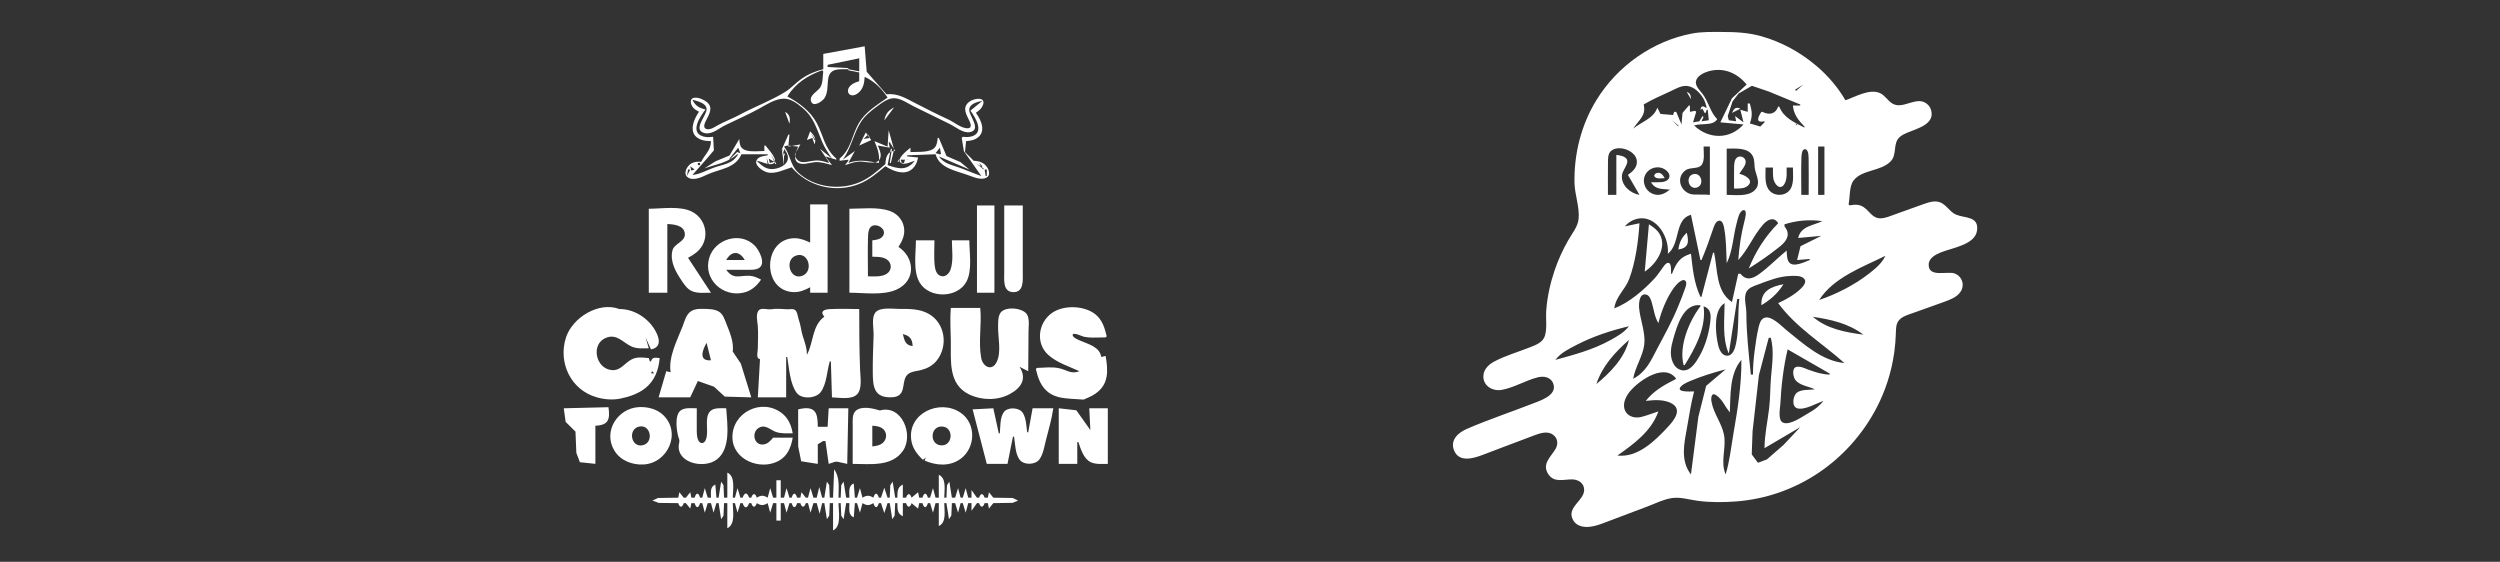 <?xml version="1.0" encoding="UTF-8" standalone="no"?>
<svg
   width="801"
   height="180"
   viewBox="0 0 801 180"
   fill="none"
   version="1.1"
   id="svg8"
   sodipodi:docname="referenzen-red-bull-wht.svg"
   inkscape:version="1.4 (e7c3feb1, 2024-10-09)"
   xml:space="preserve"
   xmlns:inkscape="http://www.inkscape.org/namespaces/inkscape"
   xmlns:sodipodi="http://sodipodi.sourceforge.net/DTD/sodipodi-0.dtd"
   xmlns="http://www.w3.org/2000/svg"
   xmlns:svg="http://www.w3.org/2000/svg"><rect x="0" y="0" width="801" height="180" fill="#333333" stroke="none"/><sodipodi:namedview
     id="namedview8"
     pagecolor="#616161"
     bordercolor="#000000"
     borderopacity="0.25"
     inkscape:showpageshadow="true"
     inkscape:pageopacity="0.0"
     inkscape:pagecheckerboard="false"
     inkscape:deskcolor="#d1d1d1"
     inkscape:zoom="0.72485665"
     inkscape:cx="364.89974"
     inkscape:cy="150.37456"
     inkscape:window-width="1680"
     inkscape:window-height="997"
     inkscape:window-x="0"
     inkscape:window-y="25"
     inkscape:window-maximized="1"
     inkscape:current-layer="text19"
     inkscape:clip-to-page="false"
     inkscape:antialias-rendering="false"
     labelstyle="default"
     borderlayer="true"
     showborder="true" /><g
     clip-path="url(#clip0)"
     id="g8"><g
       id="g91"
       transform="matrix(0.692,0,0,0.692,308.572,12.487)">
	<linearGradient
   id="SVGID_1_"
   gradientUnits="userSpaceOnUse"
   x1="0.86"
   y1="116.221"
   x2="231.581"
   y2="116.221">
		<stop
   offset="0"
   style="stop-color:#D6BB7B"
   id="stop1" />
		<stop
   offset="4.398216e-02"
   style="stop-color:#DCC285"
   id="stop2" />
		<stop
   offset="0.112"
   style="stop-color:#EDD9A1"
   id="stop3" />
		<stop
   offset="0.13"
   style="stop-color:#F3E0AA"
   id="stop4" />
		<stop
   offset="0.249"
   style="stop-color:#E1C88C"
   id="stop5" />
		<stop
   offset="0.347"
   style="stop-color:#D6BB7B"
   id="stop6" />
		<stop
   offset="0.441"
   style="stop-color:#D6BB7B"
   id="stop7" />
		<stop
   offset="0.521"
   style="stop-color:#D1B679"
   id="stop8" />
		<stop
   offset="0.646"
   style="stop-color:#C5A972"
   id="stop9" />
		<stop
   offset="0.658"
   style="stop-color:#C4A872"
   id="stop10" />
		<stop
   offset="0.701"
   style="stop-color:#F3E0AA"
   id="stop11" />
		<stop
   offset="0.706"
   style="stop-color:#F7E8B9"
   id="stop12" />
		<stop
   offset="0.714"
   style="stop-color:#FBF2CB"
   id="stop13" />
		<stop
   offset="0.722"
   style="stop-color:#FEF8D6"
   id="stop14" />
		<stop
   offset="0.73"
   style="stop-color:#FFFAD9"
   id="stop15" />
		<stop
   offset="0.824"
   style="stop-color:#EEDFB2"
   id="stop16" />
		<stop
   offset="0.939"
   style="stop-color:#DCC48A"
   id="stop17" />
		<stop
   offset="1"
   style="stop-color:#D6BB7B"
   id="stop18" />
	</linearGradient>
	
	<g
   id="g90">
		<g
   id="g89">
			<g
   id="g88"
   transform="translate(89.799,3.628)">
				
				
				<linearGradient
   id="SVGID_2_"
   gradientUnits="userSpaceOnUse"
   x1="57.671"
   y1="116.233"
   x2="181.586"
   y2="116.233">
					<stop
   offset="0"
   style="stop-color:#D6BB7B"
   id="stop20" />
					<stop
   offset="0.197"
   style="stop-color:#D6BB7B"
   id="stop21" />
					<stop
   offset="0.298"
   style="stop-color:#DCC285"
   id="stop22" />
					<stop
   offset="0.455"
   style="stop-color:#EDD9A1"
   id="stop23" />
					<stop
   offset="0.496"
   style="stop-color:#F3E0AA"
   id="stop24" />
					<stop
   offset="0.577"
   style="stop-color:#F6E6BD"
   id="stop25" />
					<stop
   offset="0.655"
   style="stop-color:#F7EAC8"
   id="stop26" />
					<stop
   offset="0.726"
   style="stop-color:#F8ECCC"
   id="stop27" />
					<stop
   offset="0.854"
   style="stop-color:#E9D5A7"
   id="stop28" />
					<stop
   offset="1"
   style="stop-color:#D6BB7B"
   id="stop29" />
				</linearGradient>
				
				
				
				
				
			<path
   style="fill:#000000"
   id="path9" /><g
   id="text19"
   style="font-weight:bold;font-size:69.497px;font-family:arial;-inkscape-font-specification:'arial Bold';text-align:end;text-anchor:end;fill:#ffffff;stroke-width:12.411"
   aria-label="tape Mayence&#10;Events &amp; Catering"
   transform="translate(354.086,-168.073)"><path
     style="fill:#ffffff;fill-opacity:1;stroke:none"
     d="m -508.616,171.375 v 7.067 c -3.846,0.976 -7.365,2.443 -10.576,4.817 -2.469,1.826 -4.551,4.17 -7.179,5.777 -6.624,4.051 -14.254,6.875 -21.116,10.576 -3.301,1.78 -6.824,3.007 -10.093,4.859 -1.407,0.798 -3.329,2.121 -5.049,1.691 -1.748,-0.437 -1.023,-2.454 -0.48,-3.561 1.433,-2.927 3.872,-6.308 0.552,-8.977 -1.428,-1.148 -3.833,-2.179 -5.702,-1.967 -2.635,0.298 -1.703,3.437 -0.465,4.742 0.729,0.769 1.645,1.226 2.558,1.73 -2.781,4.083 -5.331,10.661 1.075,12.981 1.436,0.52 2.971,0.568 4.478,0.648 4.5e-4,4.255 -2.773,6.027 -4.543,9.591 -2.56,-0.252 -4.787,0.156 -6.337,2.437 -0.919,1.354 -1.5,3.541 0.061,4.677 2.581,1.878 6.463,-0.019 8.91,-1.165 6.011,-2.814 13.09,-2.752 16.043,-9.483 h 12.115 v 0.505 c -1.553,0.291 -3.897,0.454 -4.9,1.88 -1.796,2.554 2.577,5.396 4.548,5.95 3.738,1.052 7.946,-1.188 11.458,-2.278 7.553,8.956 20.362,12.064 31.298,7.691 4.627,-1.85 8.309,-5.076 12.115,-8.195 4.392,2.834 10.753,4.94 13.983,-0.678 0.606,-1.055 0.875,-2.192 1.161,-3.361 l -5.048,-0.505 v -0.505 l 13.125,-0.505 c 1.858,6.68 9.878,7.685 15.649,9.881 2.262,0.861 5.599,2.207 7.957,0.948 1.72,-0.918 1.306,-3.035 0.491,-4.444 -1.431,-2.473 -3.742,-3.22 -6.429,-3.356 l -4.038,-4.038 0.505,-5.048 c 1.347,-0.146 2.7,-0.267 3.956,-0.823 5.746,-2.544 3.388,-8.523 0.587,-12.302 1.107,-0.806 2.217,-1.578 2.886,-2.814 2.62,-4.842 -3.626,-4.14 -6.062,-2.215 -3.367,2.662 -1.155,5.927 0.256,8.965 0.485,1.044 1.17,2.999 -0.59,3.2 -2.947,0.337 -6.554,-2.802 -9.111,-3.979 -5.298,-2.44 -10.464,-5.064 -15.649,-7.738 -4.436,-2.287 -7.985,-4.523 -13.125,-4.002 l -9.17,-10.429 -0.927,-11.783 -19.183,3.534 m 16.659,2.019 v 6.058 l -5.048,-1.01 v 0.505 l 5.048,1.01 v 4.038 c -1.031,0.349 -2.057,0.666 -2.989,1.246 -4.509,2.807 -1.476,7.542 2.617,4.129 0.922,-0.769 1.613,-1.78 2.073,-2.883 0.6,-1.439 0.706,-2.976 0.823,-4.51 4.578,2.154 7.838,5.393 10.601,9.591 -4.728,3.355 -10.153,6.547 -13.193,11.652 -3.42,5.741 -3.56,12.123 -9.018,16.618 v 1.01 l 4.038,-0.505 v 0.505 l -1.514,2.019 c 2.141,-0.691 4.299,-1.546 6.57,-1.652 3.275,-0.153 9.93,2.408 9.939,-3.048 9.4e-4,-0.595 -0.168,-1.21 -0.337,-1.776 -0.268,-0.897 -0.663,-1.751 -1.027,-2.611 l 5.553,1.01 -0.505,-2.524 h 0.505 l 2.524,4.038 h -0.505 c -3.321,0.295 -3.857,3.172 -4.038,6.058 -3.627,3.162 -7.154,6.321 -11.611,8.278 -9.359,4.109 -21.616,2.617 -29.087,-4.64 -3.338,-3.243 -3.37,-8.102 -6.249,-11.715 l 1.514,-0.505 5.048,0.505 c -0.779,1.952 -2.423,5.258 -0.544,7.09 1.935,1.887 5.823,0.329 8.115,0.125 2.811,-0.25 5.405,0.634 8.078,1.367 l -3.029,-4.038 5.048,1.514 v -0.505 c -5.589,-4.777 -5.869,-10.608 -9.167,-16.654 -2.924,-5.36 -8.24,-9.337 -13.549,-12.12 3.938,-6.195 9.364,-9.648 16.154,-12.115 l 0.505,0.505 c -0.314,2.314 -0.099,5.314 -1.353,7.359 -1.179,1.922 -5.078,3.588 -4.341,6.327 0.883,3.282 5.259,0.212 6.248,-1.282 3.251,-4.912 -1.184,-12.961 6.992,-13.366 1.352,-0.067 2.711,-0.045 4.064,-0.048 v -0.505 l -9.591,-0.505 v -1.01 l 14.639,-3.029 m 57.043,19.688 -5.553,4.543 c 2.58,3.514 6.972,10.997 -0.448,12.148 -1.03,0.16 -2.056,0.045 -3.086,-0.033 l -0.505,0.505 0.993,6.139 8.093,11.53 c -3.574,-1.238 -7.032,-2.785 -10.6,-4.034 -3.696,-1.293 -6.644,-1.748 -9.087,-5.053 l 14.135,6.058 -4.138,-3.437 -6.435,-2.786 -3.562,-8.417 h -0.505 c -0.207,1.462 -0.321,3.143 -1.277,4.349 -2.133,2.689 -8.254,1.993 -11.343,2.213 v -2.019 c -1.138,0.964 -7.039,5.285 -4.367,7.071 1.617,1.081 4.729,-0.592 6.387,-1.013 -3.844,4.73 -7.329,3.776 -12.62,2.019 l 1.514,-7.572 h 0.505 l -1.01,6.563 h 0.505 l 1.486,-6.224 -2.495,-8.92 -0.505,7.572 -6.058,-2.524 c 1.416,3.481 2.507,6.298 2.019,10.096 -5.1,-0.822 -9.13,-1.859 -14.135,0 l 3.029,-5.553 -5.553,4.038 c 3.806,-5.4 4.785,-11.649 8.15,-17.143 1.862,-3.04 4.657,-5.328 7.501,-7.409 2.427,-1.777 5.376,-4.175 8.579,-3.888 2.995,0.268 5.946,2.423 8.582,3.738 5.539,2.764 11.106,5.449 16.659,8.174 2.714,1.332 6.168,4.396 9.401,3.76 5.467,-1.075 -0.436,-7.562 -0.371,-10.251 0.073,-2.989 3.838,-3.732 6.114,-4.242 m -69.664,26.755 -5.553,-4.543 4.038,6.058 v 0.505 c -1.889,-0.62 -3.748,-1.254 -5.765,-1.154 -4.074,0.203 -8.225,2.637 -9.884,-2.38 v -0.505 l 2.524,-4.543 -5.553,1.01 0.505,-5.553 h -0.505 l -3.044,6.896 1.024,7.239 v -7.572 c 0.85,1.224 1.78,2.472 1.834,4.028 0.127,3.653 -4.795,5.501 -7.817,5.368 -2.761,-0.122 -4.791,-1.996 -6.638,-3.843 2.103,0.238 5.567,2.24 7.55,1.357 3.109,-1.385 -2.56,-7.041 -3.511,-8.424 h -0.505 v 2.524 c -2.868,-0.016 -8.741,0.979 -10.684,-1.7 -0.796,-1.098 -0.817,-2.56 -0.927,-3.853 l -4.52,7.647 -6.56,2.72 -5.074,3.263 c 5.268,-1.88 10.955,-2.666 15.144,-6.563 h 0.505 c -2.802,4.728 -6.897,4.553 -11.603,6.325 -3.235,1.219 -6.108,2.927 -9.599,3.266 l 6.233,-7.033 3.702,-4.352 -0.344,-6.283 c -1.185,0.113 -2.371,0.261 -3.557,0.065 -7.853,-1.293 -2.716,-9.187 0.023,-12.686 -2.954,-0.774 -4.741,-1.708 -6.058,-4.543 2.174,0.66 6.359,1.417 6.575,4.292 0.221,2.941 -6.921,9.788 -0.794,11.18 3.28,0.745 6.624,-2.306 9.363,-3.643 5.228,-2.553 10.528,-4.849 15.649,-7.656 3.414,-1.871 7.578,-4.679 11.611,-4.667 3.25,0.01 6.136,2.237 8.517,4.221 5.496,4.581 6.537,9.755 9.219,15.958 1.167,2.701 2.864,5.128 4.476,7.575 m 24.231,-17.668 4.543,-6.058 c -2.719,1.443 -3.969,3.022 -4.543,6.058 m 3.534,-5.553 -2.524,3.029 2.524,-3.029 m -87.837,1.178 c 0.39,0 0.081,0.251 -0.168,0.168 l 0.168,-0.168 m 125.529,0.168 -0.168,0.337 0.168,-0.337 m -87.164,0.168 2.019,5.553 c 0.412,-2.487 0.236,-4.183 -2.019,-5.553 m 11.611,9.087 -1.514,4.038 2.524,-1.01 1.01,3.029 c 0.97,-2.621 -0.147,-4.198 -2.019,-6.058 m 25.745,0.505 -3.029,6.058 5.553,-2.524 -2.524,-3.534 m -25.24,0.505 2.019,3.029 h -0.505 l -1.514,-3.029 m 26.25,0.505 1.01,1.514 -3.029,0.505 2.019,-2.019 m -71.683,2.019 -0.505,0.505 0.505,-0.505 m 116.611,0 -0.505,0.505 0.505,-0.505 m -105,4.038 1.01,2.524 -1.514,-0.505 -3.534,3.534 v -0.505 l 4.038,-5.048 m 20.192,0 1.514,3.534 h -0.505 l -1.01,-3.534 m 73.197,0 0.505,3.029 h -0.505 l -2.019,-0.505 2.019,-2.524 m -80.265,1.514 -0.505,0.505 0.505,-0.505 m 65.625,0.505 -0.505,0.505 0.505,-0.505 m -46.947,2.524 2.524,-2.019 -2.524,2.019 m 26.755,-2.019 2.524,2.019 -2.524,-2.019 m -43.414,0.505 2.524,4.543 h -0.505 l -2.019,-4.543 m 18.678,0 -1.514,1.01 1.514,-1.01 m 26.25,0.505 -0.505,0.505 0.505,-0.505 m 16.659,0 -1.514,1.01 1.514,-1.01 m -54.519,0.505 -0.505,0.505 0.505,-0.505 m -9.087,0.505 1.01,3.029 h -0.505 l -0.505,-3.029 m 3.534,2.019 -2.019,0.505 -0.505,-2.019 2.524,1.514 m 58.053,-1.514 -0.505,1.514 h -0.505 l 1.01,-1.514 m 3.534,0.168 c 0.39,0 0.081,0.251 -0.168,0.168 l 0.168,-0.168 m -82.789,0.337 -0.505,0.505 0.505,-0.505 m 81.779,0 -0.505,1.514 h -1.01 l -0.505,-1.514 h 2.019 m -96.419,1.514 -2.019,2.019 2.019,-2.019 m 1.514,0 v 1.01 h -1.01 v -1.01 h 1.01 m 127.717,0 3.534,2.524 v 0.505 l -3.534,-3.029 m 1.514,0 1.514,1.514 -0.505,0.505 -1.01,-2.019 m -29.784,1.01 -0.505,0.505 0.505,-0.505 m -103.991,0.505 2.019,1.514 -1.514,0.505 -0.505,-2.019 m 136.299,0 -0.505,0.505 0.505,-0.505 m -136.299,1.514 -1.514,3.029 0.505,-3.029 h 1.01 m 137.308,0 v 3.029 h -0.505 l -0.505,-3.029 h 1.01 m -136.803,3.029 -0.505,0.505 0.505,-0.505 m 135.289,0 -0.505,0.505 0.505,-0.505 m -80.265,13.125 v 17.668 c -2.264,-1.024 -4.54,-1.997 -7.071,-2.01 -14.95,-0.077 -15.464,24.553 -0.503,24.962 2.78,0.076 5.172,-0.986 7.574,-2.255 v 2.524 h 8.077 v -40.89 h -8.077 m 77.236,0.505 v 40.385 h 8.077 v -40.385 h -8.077 m 12.62,0 5.5e-4,30.793 c 0.004,3.418 -0.745,9.152 4.074,9.326 5.192,0.187 4.503,-5.72 4.507,-9.326 l 5.5e-4,-30.793 h -8.582 m -164.568,1.514 v 38.87 h 8.582 v -31.803 c 2.979,0.125 7.881,0.591 8.116,4.545 0.226,3.787 -4.997,4.368 -5.783,7.806 -1.169,5.108 1.572,9.807 4.302,13.869 1.258,1.871 2.632,3.93 4.777,4.857 2.633,1.138 5.978,0.725 8.78,0.726 l -10.601,-16.154 c 2.632,-1.433 5.062,-3.013 6.589,-5.684 3.143,-5.496 0.984,-12.665 -4.626,-15.606 -5.553,-2.911 -14.045,-1.426 -20.136,-1.426 m 92.885,0 v 38.87 c 6.862,0 15.834,1.458 22.182,-1.616 8.781,-4.252 7.974,-14.728 0.534,-19.586 0.974,-1.615 1.945,-3.221 2.393,-5.075 1.22,-5.042 -1.609,-9.908 -6.457,-11.582 -5.703,-1.969 -12.706,-1.011 -18.653,-1.011 m 10.601,14.639 v 7.572 c 2.214,0.049 4.742,-0.039 6.672,1.23 2.482,1.632 2.529,5.026 0.022,6.66 -2.437,1.589 -5.942,1.19 -8.713,1.196 0,-6.044 -0.165,-12.114 0.03,-18.154 0.067,-2.066 0.193,-5.067 2.78,-5.462 2.541,-0.388 5.855,2.228 4.143,4.88 -1.058,1.639 -3.182,1.851 -4.934,2.077 m -51.491,18.173 c -1.617,-0.787 -3.246,-1.628 -5.075,-1.751 -4.979,-0.336 -7.533,1.989 -11.079,-2.792 3.195,0 6.391,0.022 9.587,-0.007 1.726,-0.015 3.872,0.155 5.435,-0.72 3.683,-2.061 0.149,-8.478 -1.826,-10.482 -6.609,-6.704 -18.437,-3.069 -21.049,5.657 -2.959,9.887 6.293,18.385 15.925,16.117 3.6,-0.848 6.024,-3.072 8.083,-6.024 m 71.683,-18.173 c 0,5.933 -1.423,14.239 1.737,19.545 4.467,7.5 17.543,7.294 21.668,-0.444 2.776,-5.208 1.331,-13.37 1.331,-19.101 h -8.077 c 0,4.225 0.796,9.464 -0.621,13.503 -0.663,1.891 -2.465,3.743 -4.639,2.96 -1.803,-0.65 -2.419,-2.668 -2.643,-4.385 -0.517,-3.945 -0.174,-8.105 -0.174,-12.079 h -8.582 m -79.255,9.087 h -8.582 c 2.458,-4.309 6.124,-4.309 8.582,0 m 23.887,-2.09 c 5.761,-1.831 8.099,7.507 2.693,9.449 -5.728,2.058 -8.402,-7.634 -2.693,-9.449 m -63.262,47.523 c -1.92,-0.203 -3.437,-0.625 -4.038,1.514 h -0.505 l -0.505,-1.514 c -2.766,-0.303 -5.657,-0.705 -8.196,0.733 -3.101,1.757 -4.951,5.171 -8.978,4.816 -7.565,-0.667 -9.853,-12.347 -2.393,-15.048 4.957,-1.794 7.654,2.381 11.665,4.167 2.433,1.084 5.305,0.797 7.902,0.788 l -1.514,-5.048 2.524,5.553 c 5.365,-0.983 3.787,-5.95 1.467,-9.568 -3.471,-5.413 -9.66,-9.147 -16.107,-9.11 -9.556,-3.625 -21.757,4.003 -24.716,13.174 -3.743,11.6 2.199,24.221 14.14,27.662 3.582,1.032 7.411,1.361 11.081,0.62 3.958,-0.799 8.259,-2.244 11.448,-4.779 4.477,-3.559 6.2,-8.456 6.725,-13.96 m 194.352,6.058 c -4.01,1.571 -5.897,-0.68 -9.718,-1.436 -3.278,-0.648 -6.663,-0.155 -9.97,-0.079 l -0.505,0.505 c 0.507,2.056 1.024,4.11 1.979,6.014 4.209,8.389 11.805,7.463 19.728,8.121 h 0.505 c 1.817,-0.807 3.686,-1.568 5.334,-2.697 6.349,-4.349 5.927,-10.724 4.762,-17.496 l -2.019,0.505 c -0.718,-4.674 -5.782,-5.884 -9.575,-7.508 -0.765,-0.327 -4.127,-1.605 -3.614,-2.923 0.412,-1.059 4.427,0.885 5.158,1.043 1.306,0.283 2.657,0.366 3.99,0.392 2.02,0.04 4.039,-0.112 6.06,-0.091 l 0.505,-0.505 c -0.932,-3.849 -2.026,-7.616 -5.255,-10.19 -5.183,-4.131 -14.856,-4.436 -20.261,-0.503 -6.251,4.549 -7.462,13.962 -1.572,19.28 4.065,3.67 9.576,5.322 14.468,7.567 m -189.304,0.505 -2.019,-0.505 -3.534,12.115 h 14.639 l 3.534,-7.572 7.509,2.652 4.946,4.574 12.28,0.346 -4.847,-15.648 -3.735,-5.554 c 0.537,-4.574 -1.397,-8.927 -3.047,-13.107 -0.731,-1.852 -1.423,-4.058 -3.148,-5.236 -2.035,-1.39 -5.061,-1.377 -7.43,-1.427 -1.854,-0.039 -3.91,-0.004 -5.543,0.995 -2.429,1.486 -3.116,4.695 -4.081,7.167 -2.534,6.495 -6.592,14.049 -5.526,21.199 m 41.394,-6.058 -1.01,17.668 h 13.125 v -18.678 h 0.505 c 0.817,4.997 1.254,12.448 4.369,16.606 2.337,3.118 8.903,2.623 11.122,-0.367 2.797,-3.768 2.875,-9.806 4.197,-14.219 h 0.505 l 0.505,16.659 c 3.286,0.108 9.098,1.235 11.656,-1.422 2.423,-2.518 1.495,-8.041 1.371,-11.195 -0.372,-9.401 -0.406,-18.862 -0.406,-28.272 -4.575,-0.032 -9.059,-0.192 -13.636,0.032 -2.591,0.127 -4.743,1.052 -2.518,3.502 -5.79,4.243 -4.868,11.749 -8.077,17.668 0,-3.298 -0.893,-5.525 -1.879,-8.582 -0.799,-2.478 -0.949,-5.105 -1.851,-7.572 -0.492,-1.345 -0.59,-3.885 -1.879,-4.684 -0.989,-0.613 -2.208,-0.22 -3.281,-0.252 -2.826,-0.086 -4.93,-0.467 -7.768,0 -1.588,0.261 -4.519,-0.917 -5.693,0.561 -1.385,1.743 -0.584,4.936 -0.407,6.899 0.313,3.467 0.042,7.1 0.042,10.601 0,1.808 -1.062,4.595 1.01,5.048 m 64.682,-23.269 c -2.969,0.025 -8.882,-0.955 -11.101,1.48 -2.178,2.389 -0.885,7.731 -0.986,10.683 -0.202,5.903 -0.454,11.758 -0.38,17.668 0.076,6.039 0.601,10.985 7.856,11.088 0.952,0.013 1.933,-0.034 2.852,-0.302 5.04,-1.469 2.247,-7.772 5.68,-10.487 1.622,-1.282 4.054,-1.331 5.983,-1.838 2.84,-0.746 5.416,-2.084 7.265,-4.422 5.339,-6.753 3.9,-17.279 -3.747,-21.605 -4.108,-2.324 -8.837,-2.304 -13.423,-2.265 m 23.66,-0.457 c -0.444,5.126 -0.056,10.187 0.007,15.312 0.113,9.135 -1.322,20.053 8.592,24.779 5.756,2.744 13.011,2.829 18.655,-0.197 5.443,-2.918 8.096,-7.227 4.549,-12.635 l 4.038,2.019 c 0,-6.06 0.155,-12.115 0.132,-18.173 -0.009,-2.459 0.542,-5.403 -0.491,-7.722 -1.544,-3.466 -10.202,-4.312 -12.426,-1.215 -1.246,1.734 -1.128,4.381 -1.17,6.412 -0.102,4.987 1.641,11.845 -0.672,16.471 -2.25,4.498 -6.401,2.087 -7.146,-1.869 -1.399,-7.428 0.319,-15.592 -0.439,-23.184 h -13.63 m -17.668,17.668 c -3.382,-0.369 -3.792,-2.568 -4.543,-5.553 3.246,0.758 4.387,2.246 4.543,5.553 m -95.409,-1.514 2.019,8.077 c -5.804,0.474 -4.033,-4.64 -2.019,-8.077 m 155.986,5.048 0.505,0.505 -0.505,-0.505 m -130.746,2.019 -0.505,0.505 0.505,-0.505 m -49.471,7.067 h -1.514 l 0.505,-1.01 1.01,1.01 m -7.067,15.624 c -9.844,0.493 -16.823,11.194 -11.398,20.142 2.779,4.583 8.214,6.685 13.417,6.427 11.348,-0.562 17.801,-14.699 9.131,-22.955 -2.896,-2.758 -7.24,-3.81 -11.15,-3.614 m 71.178,14.16 h -9.087 c -1.134,1.317 -2.3,2.721 -4.103,3.079 -5.016,0.994 -6.289,-6.312 -1.819,-7.991 2.679,-1.006 4.861,1.398 7.203,2.234 2.455,0.876 5.241,0.655 7.805,0.659 -0.673,-3.736 -2.03,-7.082 -5.166,-9.442 -9.379,-7.056 -23.007,-0.123 -22.752,11.461 0.228,10.339 12.874,15.278 21.313,10.8 4.194,-2.225 5.836,-6.378 6.605,-10.8 m 60.072,10.096 h 0.505 l 1.01,-1.01 -0.505,1.514 c 5.377,2.328 11.588,2.835 16.585,-0.767 7.107,-5.123 7.415,-16.544 -0.079,-21.5 -9.619,-6.363 -24.381,0.329 -22.717,12.675 0.508,3.77 2.582,6.481 5.201,9.087 m -166.082,-23.726 0.871,6.307 4.554,4.511 0.398,9.847 1.648,4.321 7.167,0.759 V 343.515 c 6.029,-0.241 6.91,-2.905 6.058,-8.582 l -20.697,0.505 m 108.534,0.505 0.004,17.161 1.388,6.867 7.695,1.213 v -9.087 l 2.524,-1.514 h 1.01 l 1.514,10.601 3.029,-1.01 h 0.505 0.505 l 4.543,1.01 0.505,-25.745 h -9.087 l -0.505,8.582 h -4.543 c -0.091,-4.569 -0.183,-8.944 -5.971,-8.615 -1.062,0.06 -2.081,0.307 -3.115,0.538 m 25.24,25.24 c 7.999,0 18.155,1.496 23.333,-6.148 5.001,-7.383 -0.58,-21.428 -10.713,-18.588 -3.053,-0.927 -8.46,-2.29 -11.188,0.146 -1.768,1.579 -1.419,4.781 -1.42,6.906 l -0.012,17.684 m 83.294,-25.745 -2.019,11.106 h -0.505 c -0.348,-2.832 -0.435,-6.582 -2.043,-9.034 -1.644,-2.507 -6.879,-2.774 -8.71,-0.336 -1.859,2.476 -1.64,6.92 -1.868,9.875 h -0.505 l -2.524,-11.611 -9.591,0.505 6.563,25.24 h 9.591 l 2.524,-12.62 h 0.505 c 0.539,3.277 0.512,7.754 2.483,10.548 1.931,2.738 7.281,2.632 9.247,-2e-5 1.738,-2.325 2.242,-5.775 2.932,-8.529 1.261,-5.031 2.784,-10.001 3.51,-15.144 h -9.591 m 26.25,0 0.505,10.096 -6.5,-9.169 -8.139,-0.927 v 25.745 h 8.582 v -10.096 h 0.505 c 1.102,3.248 2.451,7.848 5.87,9.37 2.335,1.039 5.268,0.722 7.76,0.726 v -25.745 h -8.582 m -189.808,14.639 v 0.505 0.505 c -2.501,9.586 11.436,12.798 17.487,7.958 6.463,-5.169 4.702,-16.306 4.22,-23.607 -2.274,0.012 -5.761,-0.437 -7.471,1.432 -2.917,3.189 -0.289,9.456 -2.034,13.306 -0.702,1.549 -2.292,1.957 -3.253,0.369 -0.796,-1.314 -0.832,-3.025 -0.876,-4.513 -0.04,-1.34 -0.013,-2.683 -0.006,-4.024 l 0.01,-6.57 c -2.244,0.007 -5.398,-0.419 -7.352,0.927 -3.25,2.238 -1.947,10.617 -0.725,13.712 m -18.569,-6.173 c 5.326,-1.113 6.871,7.282 1.786,8.602 -5.574,1.447 -7.25,-7.461 -1.786,-8.602 m 140.239,-0.02 c 5.548,0.272 5.068,9.077 -0.479,8.725 -5.495,-0.349 -5.097,-8.998 0.479,-8.725 m -32.319,9.221 v -9.591 c 1.447,0.132 2.953,0.218 4.245,0.961 2.539,1.459 2.861,4.865 0.753,6.864 -1.371,1.299 -3.212,1.539 -4.999,1.767 m -135.794,-2.019 -0.505,0.505 0.505,-0.505 m 110.048,6.058 -0.505,0.505 0.505,-0.505 m 8.077,6.563 -0.505,13.125 h -1.514 l -0.262,-5.773 -1.084,-1.66 -1.178,7.434 h -1.01 l -1.346,-4.916 -1.178,4.916 h -1.514 l -1.346,-4.416 -1.178,4.416 h -1.01 l -2.019,-2.524 -0.505,2.524 h -1.514 c -0.739,-2.472 -1.785,-2.472 -2.524,0 h -1.01 l -1.346,-4.416 -1.178,4.416 h -1.514 v -8.077 h -2.019 v 8.077 h -1.514 l -1.346,-4.416 -1.178,4.416 c -1.959,-1.185 -3.089,-1.185 -5.048,0 -0.643,-2.185 -1.881,-2.185 -2.524,0 h -1.01 c -0.923,-2.576 -2.105,-2.576 -3.029,0 h -1.01 l -1.346,-4.416 -1.178,4.416 h -1.01 c 0,-3.581 1.356,-9.84 -2.524,-11.611 v 11.611 h -1.514 l -0.262,-5.773 -1.084,-1.66 -1.178,7.434 h -1.01 l -0.505,-6.058 c -2.555,1.012 -2.019,3.676 -2.019,6.058 h -1.514 l -1.346,-4.416 -1.178,4.416 h -1.01 c -0.739,-2.472 -1.785,-2.472 -2.524,0 h -1.514 l -0.505,-2.524 -2.019,2.524 h -1.01 l -2.019,-2.524 -0.505,2.524 -9.453,0.139 -2.524,1.208 2.981,1.081 8.995,0.097 c 0.643,2.185 1.881,2.185 2.524,0 h 1.01 l 2.019,2.524 0.505,-2.524 h 1.514 c 0.739,2.472 1.785,2.472 2.524,0 h 1.01 l 1.178,4.416 1.346,-4.416 h 1.514 l 1.178,4.416 1.346,-4.416 h 1.01 l 1.178,7.434 1.084,-1.66 0.262,-5.773 h 1.514 v 11.611 c 3.88,-1.771 2.524,-8.03 2.524,-11.611 h 1.01 l 1.178,4.416 1.346,-4.416 h 1.01 c 0.923,2.576 2.105,2.576 3.029,0 h 1.01 c 0.643,2.185 1.881,2.185 2.524,0 1.959,1.185 3.089,1.185 5.048,0 l 1.178,4.416 1.346,-4.416 h 1.514 v 8.077 h 2.019 v -8.077 h 1.514 l 1.178,4.416 1.346,-4.416 h 1.01 c 0.739,2.472 1.785,2.472 2.524,0 h 1.514 c 0.643,2.185 1.881,2.185 2.524,0 h 1.01 l 1.178,4.416 1.346,-4.416 h 1.514 l 1.346,4.916 1.178,-4.916 h 1.01 l 1.178,7.434 1.084,-1.66 0.262,-5.773 h 1.514 v 12.62 c 4.031,-1.84 2.524,-8.899 2.524,-12.62 h 1.01 l 0.262,5.773 1.084,1.66 1.178,-7.434 h 1.514 c 5e-5,2.467 -0.656,5.503 2.019,6.563 l 0.505,-6.563 h 1.01 l 1.346,4.416 1.178,-4.416 c 1.959,1.185 3.089,1.185 5.048,0 0.739,2.472 1.785,2.472 2.524,0 h 1.01 l 1.514,4.614 1.514,-4.614 h 1.01 l 1.178,7.434 1.084,-1.66 0.262,-5.773 h 1.01 c 0.029,2.615 -0.102,4.86 2.524,6.058 v -6.058 h 1.514 c 0.643,2.185 1.882,2.185 2.524,0 l 3.029,2.524 0.505,-2.524 h 1.514 c 0.739,2.472 1.785,2.472 2.524,0 h 1.01 l 1.346,4.416 1.178,-4.416 h 1.514 v 10.601 c 3.712,-1.694 2.524,-7.167 2.524,-10.601 h 1.01 l 1.178,7.434 1.084,-1.66 0.262,-5.773 h 1.514 l 1.346,4.416 1.178,-4.416 h 1.01 l 1.346,4.416 1.178,-4.416 h 1.514 v 3.534 l 2.524,-3.534 h 1.01 c 0.643,2.185 1.882,2.185 2.524,0 h 1.514 l 0.505,2.524 2.019,-2.524 8.948,-0.139 2.523,-1.039 -2.523,-1.208 -8.948,-0.139 -2.019,-2.524 -0.505,2.524 h -1.514 c -0.643,-2.185 -1.882,-2.185 -2.524,0 h -1.01 l -2.524,-3.534 v 3.534 h -1.514 l -1.178,-4.416 -1.346,4.416 h -1.01 l -1.178,-4.416 -1.346,4.416 h -1.514 l -1.178,-7.434 -1.084,1.66 -0.262,5.773 h -1.01 c 0,-3.434 1.188,-8.907 -2.524,-10.601 v 10.601 h -1.514 l -1.178,-4.416 -1.346,4.416 h -1.01 c -0.739,-2.472 -1.785,-2.472 -2.524,0 h -1.514 l -0.505,-2.524 -3.029,2.524 c -0.643,-2.185 -1.882,-2.185 -2.524,0 h -1.514 v -6.058 c -2.626,1.198 -2.496,3.443 -2.524,6.058 h -1.01 l -1.178,-7.434 -1.084,1.66 -0.262,5.773 h -1.01 l -1.514,-4.614 -1.514,4.614 h -1.01 c -0.739,-2.472 -1.785,-2.472 -2.524,0 -1.959,-1.185 -3.089,-1.185 -5.048,0 l -1.178,-4.416 -1.346,4.416 h -1.01 l -0.505,-6.563 c -2.675,1.06 -2.019,4.095 -2.019,6.563 h -1.514 l -1.178,-7.434 -1.084,1.66 -0.262,5.773 h -1.01 c -9e-5,-4.438 0.735,-9.365 -2.019,-13.125 z"
     id="path22" /><path
     style="fill:#ffffff;fill-opacity:1;stroke:none"
     d="m -33.403,241.49 -0.487,-0.487 c 0.723,-3.333 0.191,-8.343 2.353,-11.1 3.956,-5.044 12.661,-4.123 17.138,-8.817 3.122,-3.273 0.816,-8.358 4.249,-11.309 1.029,-0.884 2.288,-1.461 3.526,-1.984 4.384,-1.854 12.88,-3.868 10.912,-10.471 -0.265,-0.889 -0.742,-1.711 -1.395,-2.371 -4.855,-4.906 -11.355,2.509 -16.518,-0.614 -2.192,-1.325 -3.398,-3.795 -5.8,-4.86 -4.776,-2.118 -11.422,1.786 -15.924,3.352 -3.459,-5.941 -7.92,-11.184 -13.141,-15.658 -7.501,-6.428 -16.256,-11.311 -25.787,-13.985 -5.998,-1.683 -11.813,-1.985 -18.004,-1.986 -4.719,-3.2e-4 -9.453,-0.161 -14.111,0.723 -18.272,3.47 -34.634,15.091 -44.307,30.906 -7.01,11.462 -10.348,24.799 -10.094,38.214 0.104,5.49 2.454,11.376 1.89,16.771 -0.373,3.566 -3.006,6.715 -4.739,9.732 -2.574,4.482 -4.73,9.212 -6.382,14.111 -2.003,5.939 -3.404,12.231 -3.855,18.491 -0.269,3.731 0.452,7.918 -0.555,11.544 -0.891,3.207 -4.088,4.368 -6.898,5.479 -5.454,2.158 -11.308,3.82 -16.507,6.555 -2.559,1.346 -4.95,3.519 -5.138,6.59 -0.29,4.736 4.291,7.36 8.512,6.592 5.718,-1.041 10.883,-4.305 16.494,-5.768 2.962,-0.772 6.313,-0.221 7.41,3.071 1.767,5.303 -6.25,7.742 -9.794,9.124 -10.021,3.906 -20.283,7.326 -30.163,11.582 -3.977,1.714 -7.914,5.038 -6.101,9.86 2.155,5.73 8.589,4.005 12.907,2.383 7.629,-2.866 15.227,-5.819 22.87,-8.648 2.997,-1.109 6.908,-2.942 9.928,-0.954 2.329,1.533 2.725,4.3 1.379,6.625 -2.156,3.726 -6.449,6.957 -3.459,11.655 2.676,4.205 7.086,2.472 11.115,2.519 2.349,0.027 4.774,1.205 5.407,3.642 1.55,5.96 -9.004,9.086 -4.688,15.632 0.509,0.771 1.2,1.398 2.018,1.827 4.396,2.307 10.131,-0.248 14.307,-1.843 5.991,-2.289 12.019,-4.484 18.004,-6.787 3.609,-1.389 7.337,-3.271 11.192,-3.833 4.018,-0.586 8.195,0.823 12.165,1.32 5.785,0.724 11.712,0.689 17.517,0.248 27.749,-2.111 52.013,-18.605 64.935,-43.161 4.213,-8.006 7.019,-16.834 8.273,-25.79 0.407,-2.908 0.643,-5.821 0.741,-8.755 0.069,-2.066 0.002,-4.431 1.394,-6.12 1.629,-1.977 4.59,-2.689 6.893,-3.538 4.687,-1.727 9.426,-3.309 14.11,-5.044 2.705,-1.002 5.717,-2.081 7.46,-4.531 2.212,-3.111 0.911,-7.315 -2.694,-8.624 -3.281,-1.191 -12.294,2.107 -11.954,-4.277 0.158,-2.968 3.358,-4.532 5.739,-5.51 5.029,-2.066 15.737,-3.448 16.643,-10.072 0.924,-6.759 -5.595,-5.628 -9.674,-7.355 -3.474,-1.471 -4.867,-5.645 -8.952,-6.068 -2.484,-0.257 -4.975,0.779 -7.271,1.584 -4.067,1.425 -8.104,2.933 -12.165,4.373 -2.135,0.757 -4.468,1.813 -6.771,1.811 -3.549,-0.002 -5.026,-3.378 -7.624,-5.158 -2.057,-1.409 -4.194,-1.272 -6.529,-0.842 m -47.686,-55.959 -6.818,6.404 -5.347,11.114 10.705,0.973 c -6.349,7.106 -16.142,6.873 -22.87,0.487 3.433,-1.19 8.696,0.33 10.705,-2.92 -3.289,-3.357 -3.951,-7.931 -6.725,-11.631 -1.214,-1.618 -3.488,-3.596 -3.137,-5.848 0.407,-2.607 3.739,-4.118 5.971,-4.741 6.852,-1.913 13.184,0.846 17.515,6.163 m -18.491,10.705 h -0.487 c -1.438,-1.024 -2.077,-0.75 -2.433,0.973 l 0.973,-0.487 0.973,1.946 h 0.487 l 0.487,-1.46 h 0.487 l 0.487,4.866 -3.406,0.487 0.973,-1.946 -0.487,-0.487 -1.46,2.433 -2.92,0.487 1.46,-4.866 -0.487,-0.487 -2.433,0.487 v -2.92 h -0.487 l -2.92,3.406 -0.487,5.353 -2.433,-5.839 h -0.973 l -0.487,1.46 -5.839,-0.487 -1.46,-2.92 c -1.633,5.003 -7.343,6.551 -11.192,9.732 2.567,-3.967 6.146,-6.061 4.866,-11.192 4.038,-2.443 8.4,-4.205 12.652,-6.236 2.235,-1.067 4.731,-2.53 7.297,-2.357 3.231,0.218 6.05,3.043 7.618,5.677 0.817,1.372 1.238,2.842 1.629,4.376 m 43.307,-1.46 v 0.487 h -3.406 c 0.39,4.21 2.51,6.751 5.353,9.732 v 0.487 c -4.771,-2.469 -9.632,-4.534 -11.678,-9.732 h -0.487 c -1.244,3.483 -4.147,4.033 -7.299,2.433 h -0.487 c -1.723,2.682 -2.769,5.205 1.46,4.379 v 0.487 l -1.946,1.946 -4.866,-1.46 c 1.349,-3.369 1.007,-5.831 0,-9.245 h -0.973 v 3.893 l -3.406,-0.973 1.46,5.839 -3.893,-2.92 0.487,2.433 -3.406,-0.487 -0.487,-1.946 2.228,-6.797 2.806,-3.651 6.158,-3.563 7.785,2.653 14.598,6.005 m -76.882,-9.245 3.406,2.92 -3.406,-2.92 m 78.342,0 -3.406,2.92 -0.487,-0.487 3.893,-2.433 m -26.763,6.326 3.406,-3.893 -3.406,3.893 m -27.249,-2.92 1.946,3.406 c -0.09,-1.771 -0.233,-2.729 -1.946,-3.406 m 20.924,9.732 3.893,-1.946 c -2.136,-1.05 -2.984,-0.034 -3.893,1.946 m -27.736,3.406 2.92,2.433 v 0.487 l -2.92,-2.92 m 34.386,0.811 -0.162,0.324 0.162,-0.324 m 22.546,0.649 0.973,0.487 v 0.487 l -0.973,-0.973 m -39.414,10.705 v 22.383 c -2.463,-0.231 -4.854,-0.076 -7.313,-0.148 -5.765,-0.168 -9.026,-7.404 -4.031,-11.199 2.096,-1.592 5.999,-0.469 7.53,-2.531 1.55,-2.089 0.892,-6.06 0.894,-8.506 h 2.92 m 45.74,22.383 h -3.406 c 0,-5.502 -0.144,-11.026 0.029,-16.525 0.031,-0.989 -0.013,-4.87 1.785,-4.62 1.75,0.243 1.55,3.924 1.575,5.099 0.112,5.345 0.018,10.7 0.018,16.046 m 7.299,-22.383 v 22.383 h -2.92 v -22.383 h 2.92 m -90.994,13.138 5.353,9.245 c -4.15,-0.69 -8.537,-4.334 -8.115,-9.027 0.288,-3.209 5.543,-7.241 -0.144,-9.036 -0.796,-0.251 -1.623,-0.321 -2.446,-0.428 v 18.491 h -3.893 c 0,-4.863 -0.057,-9.729 0.011,-14.592 0.025,-1.819 -0.14,-4.368 1.369,-5.698 3.509,-3.093 11.32,-0.273 11.973,4.28 0.445,3.101 -1.808,5.164 -4.108,6.764 m 45.74,9.245 v -21.41 c 3.925,0.006 10.129,-0.693 12.16,3.624 0.939,1.995 0.485,4.334 1.036,6.433 0.831,3.168 2.604,6.384 -0.201,9.18 -3.117,3.106 -8.997,2.174 -12.995,2.174 m 3.406,-2.92 c 1.978,-0.035 4.512,0.151 6.17,-1.146 3.521,-2.753 -1.376,-5.242 -3.737,-5.667 0.906,-1.68 3.136,-3.79 2.943,-5.811 -0.209,-2.19 -3.204,-3.062 -4.489,-1.246 -0.904,1.278 -0.837,3.144 -0.869,4.634 -0.066,3.076 -0.018,6.158 -0.018,9.235 m -38.441,-2.92 c 2.087,3.543 5.09,2.983 8.759,3.406 -2.148,1.673 -4.44,2.98 -7.256,2.194 -4.707,-1.314 -6.531,-7.327 -2.885,-10.78 2.086,-1.975 5.492,-2.345 7.887,-0.705 3.519,2.41 2.161,5.546 -1.663,5.814 -1.607,0.113 -3.231,0.069 -4.841,0.07 m 56.445,-6.812 c 0.005,1.613 -0.051,3.256 0.152,4.861 0.333,2.631 3.167,6.258 5.254,2.582 1.216,-2.142 0.911,-5.073 0.92,-7.442 h 2.92 c -7.13e-4,3.004 0.509,6.756 -0.894,9.521 -2.035,4.011 -8.189,4.154 -10.538,0.373 -1.731,-2.785 -1.218,-6.76 -1.22,-9.894 h 3.406 m -50.119,4.866 c -0.472,-0.746 -0.89,-1.525 -1.647,-2.029 -2.107,-1.404 -4.795,1.161 -1.932,2.053 0.492,0.153 1.038,0.141 1.547,0.147 0.677,0.008 1.362,-0.101 2.032,-0.17 m 13.34,-1.834 c -3.914,0.85 -2.413,7.356 1.5,6.24 3.653,-1.042 2.237,-7.052 -1.5,-6.24 m 20.722,39.788 c 4.572,-4.86 7.083,-11.464 11.537,-16.468 2.103,-2.363 5.068,-3.752 6.954,-0.563 -5.944,5.956 -10.483,13.123 -13.625,20.924 4.965,-3.101 9.949,-6.556 14.504,-10.236 3.279,-2.649 4.93,-5.679 2.04,-9.228 v -0.973 c 5.714,-1.788 11.584,-2.324 17.517,-1.46 -4.454,2.132 -9.896,2.266 -11.192,7.786 l 10.705,-0.973 -9.619,4.788 -1.572,6.404 5.839,-0.487 v 0.487 c -2.287,0.839 -7.439,3.535 -9.494,1.136 -1.18,-1.378 -1.049,-3.818 -1.211,-5.515 -4.286,3.516 -8.166,7.564 -12.652,10.831 -3.197,2.328 -6.07,3.169 -8.758,-0.126 h -0.973 l -2.92,13.138 c -7.542,-5.085 -6.556,-14.856 -8.272,-22.87 h -0.487 l -5.353,20.437 h -0.487 c -3.013,-6.441 -3.566,-12.998 -4.379,-19.95 -5.238,1.513 -6.871,4.382 -8.759,9.245 h -0.487 c -0.022,-0.985 0.381,-5.039 -1.307,-5.028 -0.966,0.006 -1.74,1.164 -2.246,1.839 -1.363,1.817 -2.539,3.722 -4.085,5.401 -4.939,5.362 -11.774,11.223 -18.638,13.845 0.775,-5.614 5.018,-8.583 6.923,-13.625 2.917,-7.719 4.244,-17.582 4.755,-25.79 l -6.812,1.46 c 1.077,-1.112 2.121,-2.088 3.545,-2.746 9.664,-4.468 17.186,6.701 16.405,15.398 5.927,-4.586 2.961,-16.011 10.705,-18.004 l 4.379,20.924 h 0.487 c 2.007,-4.641 3.666,-9.29 5.267,-14.08 0.445,-1.33 1.179,-3.957 2.905,-4.146 1.827,-0.2 2.241,2.939 2.451,4.146 0.877,5.057 0.824,10.416 1.055,15.54 2.823,-5.646 2.961,-12.435 4.603,-18.487 0.404,-1.491 1.159,-5.793 3.154,-6.065 2.004,-0.273 0.645,4.343 0.45,5.099 -1.534,5.928 -2.396,11.888 -2.853,17.993 m -41.361,-16.544 -1.946,21.897 c 5.201,-3.397 10.582,-11.095 6.864,-17.439 -1.171,-1.999 -2.994,-3.266 -4.918,-4.458 m 13.625,11.678 c 4.877,-0.786 4.948,-3.473 3.893,-7.786 -2.399,2.281 -3.444,4.521 -3.893,7.786 m 95.859,2.92 c -1.661,3.525 -4.57,5.87 -7.593,8.237 -6.641,5.199 -15.073,9.517 -23.062,12.2 6.706,-10.448 20.011,-15.182 30.656,-20.437 m -49.633,21.897 c 8.198,11.243 20.411,18.566 30.656,27.736 -10.311,-0.91 -19.075,-8.97 -26.763,-15.168 -2.237,-1.803 -7.401,-7.389 -10.651,-5.592 -1.466,0.811 -1.954,2.734 -2.32,4.234 -0.896,3.674 -1.355,7.434 -1.867,11.173 -0.491,3.585 -0.725,7.088 -0.734,10.705 h -0.973 c -1.009,-9.663 -2.059,-18.981 -2.098,-28.709 -0.011,-2.94 -1.391,-6.981 0.109,-9.695 1.056,-1.91 3.499,-2.623 5.406,-3.335 4.744,-1.772 9.463,-3.702 14.586,-3.913 1.929,-0.08 5.412,-0.369 6.764,1.38 1.174,1.519 -0.58,3.457 -1.625,4.47 -2.954,2.864 -6.79,4.987 -10.491,6.714 m -67.15,35.035 c 0.95,-5.544 4.565,-10.588 5.165,-16.058 0.581,-5.299 -1.898,-11.232 -2.396,-16.538 -0.184,-1.96 -0.094,-7.176 3.239,-6.394 1.537,0.36 2.168,2.197 2.569,3.522 1.017,3.359 1.245,6.619 3.102,9.679 1.341,-5.504 3.901,-11.871 7.26,-16.46 0.685,-0.936 4.005,-4.902 5.386,-2.915 0.637,0.917 0.007,2.446 -0.299,3.366 -0.926,2.78 -2.067,5.508 -3.166,8.224 -2.717,6.714 -6.26,13.066 -9.638,19.464 -3.067,5.807 -5.188,10.899 -11.22,14.111 m 59.365,-34.062 c 4.144,-2.471 7.719,-5.574 10.219,-9.732 -5.77,1.141 -10.528,3.111 -10.219,9.732 m -10.219,-2.92 c -0.779,6.794 -0.096,13.695 -1.464,20.431 -0.445,2.189 -1.427,6.077 -4.374,5.847 -2.92,-0.229 -3.842,-4.015 -4.269,-6.332 -0.958,-5.208 -1.808,-14.848 3.294,-17.999 0,7.603 -1.212,16.259 1.946,23.357 l 3.893,-25.303 h 0.973 m -18.004,2.92 v 0.487 c -5.307,7.025 -10.06,18.445 -7.786,27.249 h 0.487 c 4.947,-7.909 10.118,-17.602 8.759,-27.249 3.686,1.307 3.47,4.338 3.025,7.788 -0.788,6.116 -2.822,12.322 -6.248,17.48 -1.518,2.285 -3.849,5.042 -6.938,4.326 -3.982,-0.923 -5.239,-5.618 -4.951,-9.157 0.148,-1.816 0.582,-3.606 1.086,-5.352 1.76,-6.094 4.657,-16.476 12.565,-15.571 m 75.422,13.625 c -8.224,-1.086 -16.854,-2.643 -23.357,-8.272 8.255,1.237 16.6,3.073 23.357,8.272 m -108.511,-3.893 c -2.301,2.964 -5.514,4.727 -8.759,6.518 -7.868,4.342 -16.683,6.696 -25.302,9.053 2.512,-3.285 6.122,-5.03 9.732,-6.897 7.706,-3.987 15.895,-6.686 24.33,-8.674 m 65.691,5.353 c 1.543,5.885 0.627,12.028 0.103,18.004 -0.426,4.86 -0.305,9.747 -0.88,14.598 -0.731,6.178 -2.111,12.248 -2.143,18.491 l 16.544,-9.732 -7.7,8.194 -7.721,6.741 -4.173,1.569 -2.867,-3.899 0.378,-10.658 2.94,-26.016 4.544,-17.291 h 0.973 m -65.691,0.973 c -1.969,8.364 -8.629,15.129 -15.084,20.437 2.723,-8.349 8.629,-14.704 15.084,-20.437 m 92.94,15.571 v 0.487 c -3.45,-0.089 -6.504,-1.06 -9.729,-2.229 -1.623,-0.588 -3.877,-1.789 -5.655,-1.341 -2.204,0.556 -1.548,4.229 -0.753,5.634 1.657,2.931 6.494,3.376 9.324,4.747 -2.498,0.367 -6.402,-0.076 -8.444,1.606 -1.724,1.42 -2.498,6.347 0.226,7.177 3.327,1.014 8.998,-2.307 12.111,-3.431 -1.846,2.484 -4.13,4.119 -6.819,5.626 -2.623,1.471 -8.757,5.947 -11.903,4.429 -2.464,-1.188 -1.31,-6.483 -1.205,-8.595 0.414,-8.373 1.442,-17.142 3.382,-25.303 l 19.464,11.192 m -40.874,-6.326 c 0.097,11.644 -1.778,23.121 -3.754,34.548 -1.068,6.175 -1.697,12.486 -3.545,18.491 -2.584,-6.172 0.448,-12.237 -0.785,-18.491 -1.039,-5.269 -4.774,-9.679 -5.72,-15.043 -0.077,-0.439 -0.159,-0.901 -0.154,-1.348 0.058,-5.18 4.558,0.013 5.62,1.777 0.925,1.537 1.877,2.984 2.986,4.395 0.369,-8.107 -0.192,-17.878 5.353,-24.33 m -7.299,4.379 -9.007,7.635 -3.605,14.262 -3.446,26.763 c -5.024,-6.457 -3.12,-14.461 -1.783,-21.897 0.998,-5.554 1.803,-11.079 3.243,-16.544 -1.801,0.024 -9.66,0.589 -5.436,-2.9 0.36,-0.298 0.785,-0.536 1.19,-0.764 0.744,-0.419 1.529,-0.766 2.312,-1.103 5.317,-2.286 10.944,-3.97 16.531,-5.451 m -22.87,4.379 c -5.464,2.807 -10.19,5.332 -14.111,10.219 2.103,-0.208 4.217,-0.44 6.332,-0.303 1.139,0.074 2.278,0.241 3.377,0.555 0.785,0.224 1.561,0.512 2.276,0.911 5.213,2.909 0.962,8.001 -1.81,10.984 -5.929,6.378 -13.92,14.259 -23.313,13.156 7.607,-5.322 15.808,-11.297 18.977,-20.437 -2.587,0.839 -5.147,1.874 -7.785,2.542 -5.318,1.346 -9.574,-2.342 -7.658,-7.893 0.551,-1.597 1.51,-3.021 2.615,-4.287 4.392,-5.032 15.869,-12.835 21.101,-5.446 z"
     id="path23" /></g></g>
		</g>
	</g>
	
</g></g><defs
     id="defs8"><inkscape:path-effect
       effect="fillet_chamfer"
       id="path-effect22"
       is_visible="true"
       lpeversion="1"
       nodesatellites_param="F,0,0,1,0,3,0,1 @ F,0,0,1,0,3,0,1 @ F,0,0,1,0,3,0,1 @ F,0,0,1,0,3,0,1 @ F,0,0,1,0,3,0,1 @ F,0,0,1,0,3,0,1 @ F,0,0,1,0,3,0,1 @ F,0,0,1,0,3,0,1 @ F,0,0,1,0,3,0,1 @ F,0,0,1,0,3,0,1 @ F,0,0,1,0,3,0,1 @ F,0,0,1,0,3,0,1 | F,0,0,1,0,3,0,1 @ F,0,0,1,0,3,0,1 @ F,0,0,1,0,3,0,1 @ F,0,0,1,0,3,0,1 @ F,0,0,1,0,3,0,1 @ F,0,0,1,0,3,0,1 | F,0,0,1,0,3,0,1 @ F,0,0,1,0,3,0,1 @ F,0,0,1,0,3,0,1 @ F,0,0,1,0,3,0,1 @ F,0,0,1,0,3,0,1 @ F,0,0,1,0,3,0,1 @ F,0,0,1,0,3,0,1 @ F,0,0,1,0,3,0,1 @ F,0,0,1,0,3,0,1 @ F,0,0,1,0,3,0,1 @ F,0,0,1,0,3,0,1 @ F,0,0,1,0,3,0,1 @ F,0,0,1,0,3,0,1 @ F,0,0,1,0,3,0,1 @ F,0,0,1,0,3,0,1 @ F,0,0,1,0,3,0,1 @ F,0,0,1,0,3,0,1 | F,0,0,1,0,3,0,1 @ F,0,0,1,0,3,0,1 @ F,0,0,1,0,3,0,1 @ F,0,0,1,0,3,0,1 @ F,0,0,1,0,3,0,1 @ F,0,0,1,0,3,0,1 | F,0,0,1,0,3,0,1 @ F,0,0,1,0,3,0,1 @ F,0,0,1,0,3,0,1 @ F,0,0,1,0,3,0,1 @ F,0,0,1,0,3,0,1 @ F,0,0,1,0,3,0,1 @ F,0,0,1,0,3,0,1 @ F,0,0,1,0,3,0,1 @ F,0,0,1,0,3,0,1 @ F,0,0,1,0,3,0,1 @ F,0,0,1,0,3,0,1 @ F,0,0,1,0,3,0,1 @ F,0,0,1,0,3,0,1 @ F,0,0,1,0,3,0,1 @ F,0,0,1,0,3,0,1 | F,0,0,1,0,3,0,1 @ F,0,0,1,0,3,0,1 @ F,0,0,1,0,3,0,1 @ F,0,0,1,0,3,0,1 @ F,0,0,1,0,3,0,1 @ F,0,0,1,0,3,0,1 @ F,0,0,1,0,3,0,1 @ F,0,0,1,0,3,0,1 @ F,0,0,1,0,3,0,1 @ F,0,0,1,0,3,0,1 @ F,0,0,1,0,3,0,1 @ F,0,0,1,0,3,0,1 | F,0,0,1,0,3,0,1 @ F,0,0,1,0,3,0,1 @ F,0,0,1,0,3,0,1 @ F,0,0,1,0,3,0,1 @ F,0,0,1,0,3,0,1 @ F,0,0,1,0,3,0,1 @ F,0,0,1,0,3,0,1 @ F,0,0,1,0,3,0,1 @ F,0,0,1,0,3,0,1 @ F,0,0,1,0,3,0,1 @ F,0,0,1,0,3,0,1 @ F,0,0,1,0,3,0,1 @ F,0,0,1,0,3,0,1 @ F,0,0,1,0,3,0,1 @ F,0,0,1,0,3,0,1 @ F,0,0,1,0,3,0,1 @ F,0,0,1,0,3,0,1 @ F,0,0,1,0,3,0,1 @ F,0,0,1,0,3,0,1 @ F,0,0,1,0,3,0,1 @ F,0,0,1,0,3,0,1 @ F,0,0,1,0,3,0,1 | F,0,0,1,0,3,0,1 @ F,0,0,1,0,3,0,1 @ F,0,0,1,0,3,0,1 @ F,0,0,1,0,3,0,1 @ F,0,0,1,0,3,0,1 @ F,0,0,1,0,3,0,1 @ F,0,0,1,0,3,0,1 @ F,0,0,1,0,3,0,1 @ F,0,0,1,0,3,0,1 @ F,0,0,1,0,3,0,1 @ F,0,0,1,0,3,0,1 @ F,0,0,1,0,3,0,1 @ F,0,0,1,0,3,0,1 @ F,0,0,1,0,3,0,1 @ F,0,0,1,0,3,0,1 @ F,0,0,1,0,3,0,1 @ F,0,0,1,0,3,0,1 @ F,0,0,1,0,3,0,1 @ F,0,0,1,0,3,0,1 @ F,0,0,1,0,3,0,1 @ F,0,0,1,0,3,0,1 @ F,0,0,1,0,3,0,1 @ F,0,0,1,0,3,0,1 @ F,0,0,1,0,3,0,1 | F,0,0,1,0,3,0,1 @ F,0,0,1,0,3,0,1 @ F,0,0,1,0,3,0,1 @ F,0,0,1,0,3,0,1 @ F,0,0,1,0,3,0,1 @ F,0,0,1,0,3,0,1 @ F,0,0,1,0,3,0,1 | F,0,0,1,0,3,0,1 @ F,0,0,1,0,3,0,1 @ F,0,0,1,0,3,0,1 @ F,0,0,1,0,3,0,1 @ F,0,0,1,0,3,0,1 @ F,0,0,1,0,3,0,1 @ F,0,0,1,0,3,0,1 @ F,0,0,1,0,3,0,1 @ F,0,0,1,0,3,0,1 @ F,0,0,1,0,3,0,1 @ F,0,0,1,0,3,0,1 | F,0,0,1,0,3,0,1 @ F,0,0,1,0,3,0,1 @ F,0,0,1,0,3,0,1 @ F,0,0,1,0,3,0,1 @ F,0,0,1,0,3,0,1 @ F,0,0,1,0,3,0,1 @ F,0,0,1,0,3,0,1 @ F,0,0,1,0,3,0,1 @ F,0,0,1,0,3,0,1 @ F,0,0,1,0,3,0,1 @ F,0,0,1,0,3,0,1 @ F,0,0,1,0,3,0,1 @ F,0,0,1,0,3,0,1 @ F,0,0,1,0,3,0,1 @ F,0,0,1,0,3,0,1 @ F,0,0,1,0,3,0,1 | F,0,0,1,0,3,0,1 @ F,0,0,1,0,3,0,1 @ F,0,0,1,0,3,0,1 @ F,0,0,1,0,3,0,1 @ F,0,0,1,0,3,0,1 @ F,0,0,1,0,3,0,1 @ F,0,0,1,0,3,0,1 @ F,0,0,1,0,3,0,1 @ F,0,0,1,0,3,0,1 @ F,0,0,1,0,3,0,1 @ F,0,0,1,0,3,0,1 | F,0,0,1,0,3,0,1 @ F,0,0,1,0,3,0,1 @ F,0,0,1,0,3,0,1 @ F,0,0,1,0,3,0,1 @ F,0,0,1,0,3,0,1 @ F,0,0,1,0,3,0,1 @ F,0,0,1,0,3,0,1 @ F,0,0,1,0,3,0,1 | F,0,0,1,0,3,0,1 @ F,0,0,1,0,3,0,1 @ F,0,0,1,0,3,0,1 @ F,0,0,1,0,3,0,1 @ F,0,0,1,0,3,0,1 @ F,0,0,1,0,3,0,1 @ F,0,0,1,0,3,0,1 @ F,0,0,1,0,3,0,1 @ F,0,0,1,0,3,0,1 @ F,0,0,1,0,3,0,1 @ F,0,0,1,0,3,0,1 @ F,0,0,1,0,3,0,1 | F,0,0,1,0,3,0,1 @ F,0,0,1,0,3,0,1 @ F,0,0,1,0,3,0,1 @ F,0,0,1,0,3,0,1 @ F,0,0,1,0,3,0,1 @ F,0,0,1,0,3,0,1 @ F,0,0,1,0,3,0,1 @ F,0,0,1,0,3,0,1 @ F,0,0,1,0,3,0,1 @ F,0,0,1,0,3,0,1 @ F,0,0,1,0,3,0,1 @ F,0,0,1,0,3,0,1 @ F,0,0,1,0,3,0,1 @ F,0,0,1,0,3,0,1 @ F,0,0,1,0,3,0,1 @ F,0,0,1,0,3,0,1 @ F,0,0,1,0,3,0,1 | F,0,0,1,0,3,0,1 @ F,0,0,1,0,3,0,1 @ F,0,0,1,0,3,0,1 @ F,0,0,1,0,3,0,1 @ F,0,0,1,0,3,0,1 @ F,0,0,1,0,3,0,1 | F,0,0,1,0,3,0,1 @ F,0,0,1,0,3,0,1 @ F,0,0,1,0,3,0,1 @ F,0,0,1,0,3,0,1 @ F,0,0,1,0,3,0,1 @ F,0,0,1,0,3,0,1 @ F,0,0,1,0,3,0,1 @ F,0,0,1,0,3,0,1 @ F,0,0,1,0,3,0,1 @ F,0,0,1,0,3,0,1 @ F,0,0,1,0,3,0,1 | F,0,0,1,0,3,0,1 @ F,0,0,1,0,3,0,1 @ F,0,0,1,0,3,0,1 @ F,0,0,1,0,3,0,1 | F,0,0,1,0,3,0,1 @ F,0,0,1,0,3,0,1 @ F,0,0,1,0,3,0,1 @ F,0,0,1,0,3,0,1 @ F,0,0,1,0,3,0,1 @ F,0,0,1,0,3,0,1 @ F,0,0,1,0,3,0,1 @ F,0,0,1,0,3,0,1 | F,0,0,1,0,3,0,1 @ F,0,0,1,0,3,0,1 @ F,0,0,1,0,3,0,1 @ F,0,0,1,0,3,0,1 @ F,0,0,1,0,3,0,1 @ F,0,0,1,0,3,0,1 @ F,0,0,1,0,3,0,1 @ F,0,0,1,0,3,0,1 @ F,0,0,1,0,3,0,1 @ F,0,0,1,0,3,0,1 @ F,0,0,1,0,3,0,1 @ F,0,0,1,0,3,0,1 @ F,0,0,1,0,3,0,1 @ F,0,0,1,0,3,0,1 @ F,0,0,1,0,3,0,1 | F,0,0,1,0,3,0,1 @ F,0,0,1,0,3,0,1 @ F,0,0,1,0,3,0,1 @ F,0,0,1,0,3,0,1 @ F,0,0,1,0,3,0,1 @ F,0,0,1,0,3,0,1 @ F,0,0,1,0,3,0,1 @ F,0,0,1,0,3,0,1 @ F,0,0,1,0,3,0,1 @ F,0,0,1,0,3,0,1 @ F,0,0,1,0,3,0,1 @ F,0,0,1,0,3,0,1 @ F,0,0,1,0,3,0,1 @ F,0,0,1,0,3,0,1 @ F,0,0,1,0,3,0,1 @ F,0,0,1,0,3,0,1 @ F,0,0,1,0,3,0,1 @ F,0,0,1,0,3,0,1 @ F,0,0,1,0,3,0,1 @ F,0,0,1,0,3,0,1 | F,0,0,1,0,3,0,1 @ F,0,0,1,0,3,0,1 @ F,0,0,1,0,3,0,1 @ F,0,0,1,0,3,0,1 @ F,0,0,1,0,3,0,1 @ F,0,0,1,0,3,0,1 @ F,0,0,1,0,3,0,1 @ F,0,0,1,0,3,0,1"
       radius="3"
       unit="px"
       method="auto"
       mode="F"
       chamfer_steps="1"
       flexible="false"
       use_knot_distance="true"
       apply_no_radius="true"
       apply_with_radius="true"
       only_selected="false"
       hide_knots="false" /><inkscape:path-effect
       effect="fillet_chamfer"
       id="path-effect21"
       is_visible="true"
       lpeversion="1"
       nodesatellites_param="F,0,0,1,0,3,0,1 @ F,0,0,1,0,3,0,1 @ F,0,0,1,0,3,0,1 @ F,0,0,1,0,3,0,1 @ F,0,0,1,0,3,0,1 @ F,0,0,1,0,3,0,1 @ F,0,0,1,0,3,0,1 @ F,0,0,1,0,3,0,1 @ F,0,0,1,0,3,0,1 @ F,0,0,1,0,3,0,1 @ F,0,0,1,0,3,0,1 @ F,0,0,1,0,3,0,1 | F,0,0,1,0,3,0,1 @ F,0,0,1,0,3,0,1 @ F,0,0,1,0,3,0,1 @ F,0,0,1,0,3,0,1 @ F,0,0,1,0,3,0,1 @ F,0,0,1,0,3,0,1 @ F,0,0,1,0,3,0,1 @ F,0,0,1,0,3,0,1 @ F,0,0,1,0,3,0,1 @ F,0,0,1,0,3,0,1 @ F,0,0,1,0,3,0,1 | F,0,0,1,0,3,0,1 @ F,0,0,1,0,3,0,1 @ F,0,0,1,0,3,0,1 @ F,0,0,1,0,3,0,1 @ F,0,0,1,0,3,0,1 @ F,0,0,1,0,3,0,1 @ F,0,0,1,0,3,0,1 @ F,0,0,1,0,3,0,1 | F,0,0,1,0,3,0,1 @ F,0,0,1,0,3,0,1 @ F,0,0,1,0,3,0,1 @ F,0,0,1,0,3,0,1 @ F,0,0,1,0,3,0,1 @ F,0,0,1,0,3,0,1 @ F,0,0,1,0,3,0,1 @ F,0,0,1,0,3,0,1 @ F,0,0,1,0,3,0,1 @ F,0,0,1,0,3,0,1 @ F,0,0,1,0,3,0,1 | F,0,0,1,0,3,0,1 @ F,0,0,1,0,3,0,1 @ F,0,0,1,0,3,0,1 @ F,0,0,1,0,3,0,1 @ F,0,0,1,0,3,0,1 @ F,0,0,1,0,3,0,1 @ F,0,0,1,0,3,0,1 @ F,0,0,1,0,3,0,1 | F,0,0,1,0,3,0,1 @ F,0,0,1,0,3,0,1 @ F,0,0,1,0,3,0,1 @ F,0,0,1,0,3,0,1 @ F,0,0,1,0,3,0,1 @ F,0,0,1,0,3,0,1 @ F,0,0,1,0,3,0,1 @ F,0,0,1,0,3,0,1 @ F,0,0,1,0,3,0,1 @ F,0,0,1,0,3,0,1 @ F,0,0,1,0,3,0,1 @ F,0,0,1,0,3,0,1 @ F,0,0,1,0,3,0,1 @ F,0,0,1,0,3,0,1 @ F,0,0,1,0,3,0,1 @ F,0,0,1,0,3,0,1 @ F,0,0,1,0,3,0,1 | F,0,0,1,0,3,0,1 @ F,0,0,1,0,3,0,1 @ F,0,0,1,0,3,0,1 @ F,0,0,1,0,3,0,1 @ F,0,0,1,0,3,0,1 @ F,0,0,1,0,3,0,1 | F,0,0,1,0,3,0,1 @ F,0,0,1,0,3,0,1 @ F,0,0,1,0,3,0,1 @ F,0,0,1,0,3,0,1 @ F,0,0,1,0,3,0,1 @ F,0,0,1,0,3,0,1 @ F,0,0,1,0,3,0,1 @ F,0,0,1,0,3,0,1 @ F,0,0,1,0,3,0,1 @ F,0,0,1,0,3,0,1 | F,0,0,1,0,3,0,1 @ F,0,0,1,0,3,0,1 @ F,0,0,1,0,3,0,1 @ F,0,0,1,0,3,0,1 @ F,0,0,1,0,3,0,1 @ F,0,0,1,0,3,0,1 @ F,0,0,1,0,3,0,1 @ F,0,0,1,0,3,0,1 @ F,0,0,1,0,3,0,1 @ F,0,0,1,0,3,0,1 @ F,0,0,1,0,3,0,1 | F,0,0,1,0,3,0,1 @ F,0,0,1,0,3,0,1 @ F,0,0,1,0,3,0,1 @ F,0,0,1,0,3,0,1 @ F,0,0,1,0,3,0,1 @ F,0,0,1,0,3,0,1 @ F,0,0,1,0,3,0,1 @ F,0,0,1,0,3,0,1 | F,0,0,1,0,3,0,1 @ F,0,0,1,0,3,0,1 @ F,0,0,1,0,3,0,1 @ F,0,0,1,0,3,0,1 @ F,0,0,1,0,3,0,1 @ F,0,0,1,0,3,0,1 @ F,0,0,1,0,3,0,1 @ F,0,0,1,0,3,0,1 | F,0,0,1,0,3,0,1 @ F,0,0,1,0,3,0,1 @ F,0,0,1,0,3,0,1 @ F,0,0,1,0,3,0,1 @ F,0,0,1,0,3,0,1 @ F,0,0,1,0,3,0,1 @ F,0,0,1,0,3,0,1 @ F,0,0,1,0,3,0,1 @ F,0,0,1,0,3,0,1 @ F,0,0,1,0,3,0,1 @ F,0,0,1,0,3,0,1 @ F,0,0,1,0,3,0,1 @ F,0,0,1,0,3,0,1 @ F,0,0,1,0,3,0,1 @ F,0,0,1,0,3,0,1 @ F,0,0,1,0,3,0,1 @ F,0,0,1,0,3,0,1 | F,0,0,1,0,3,0,1 @ F,0,0,1,0,3,0,1 @ F,0,0,1,0,3,0,1 @ F,0,0,1,0,3,0,1 @ F,0,0,1,0,3,0,1 @ F,0,0,1,0,3,0,1 | F,0,0,1,0,3,0,1 @ F,0,0,1,0,3,0,1 @ F,0,0,1,0,3,0,1 @ F,0,0,1,0,3,0,1 @ F,0,0,1,0,3,0,1 @ F,0,0,1,0,3,0,1 @ F,0,0,1,0,3,0,1 @ F,0,0,1,0,3,0,1 @ F,0,0,1,0,3,0,1 @ F,0,0,1,0,3,0,1 @ F,0,0,1,0,3,0,1 @ F,0,0,1,0,3,0,1 @ F,0,0,1,0,3,0,1 @ F,0,0,1,0,3,0,1 @ F,0,0,1,0,3,0,1 | F,0,0,1,0,3,0,1 @ F,0,0,1,0,3,0,1 @ F,0,0,1,0,3,0,1 @ F,0,0,1,0,3,0,1 @ F,0,0,1,0,3,0,1 @ F,0,0,1,0,3,0,1 @ F,0,0,1,0,3,0,1 @ F,0,0,1,0,3,0,1 @ F,0,0,1,0,3,0,1 @ F,0,0,1,0,3,0,1 @ F,0,0,1,0,3,0,1 @ F,0,0,1,0,3,0,1 @ F,0,0,1,0,3,0,1 @ F,0,0,1,0,3,0,1 @ F,0,0,1,0,3,0,1 @ F,0,0,1,0,3,0,1 | F,0,0,1,0,3,0,1 @ F,0,0,1,0,3,0,1 @ F,0,0,1,0,3,0,1 @ F,0,0,1,0,3,0,1 @ F,0,0,1,0,3,0,1 @ F,0,0,1,0,3,0,1 @ F,0,0,1,0,3,0,1 @ F,0,0,1,0,3,0,1 @ F,0,0,1,0,3,0,1 @ F,0,0,1,0,3,0,1 @ F,0,0,1,0,3,0,1 @ F,0,0,1,0,3,0,1 @ F,0,0,1,0,3,0,1 @ F,0,0,1,0,3,0,1 @ F,0,0,1,0,3,0,1 @ F,0,0,1,0,3,0,1 @ F,0,0,1,0,3,0,1 | F,0,0,1,0,3,0,1 @ F,0,0,1,0,3,0,1 @ F,0,0,1,0,3,0,1 @ F,0,0,1,0,3,0,1 @ F,0,0,1,0,3,0,1 @ F,0,0,1,0,3,0,1"
       radius="3"
       unit="px"
       method="auto"
       mode="F"
       chamfer_steps="1"
       flexible="false"
       use_knot_distance="true"
       apply_no_radius="true"
       apply_with_radius="true"
       only_selected="false"
       hide_knots="false" /><clipPath
       id="clip0"><rect
         width="801"
         height="180"
         fill="white"
         id="rect8" /></clipPath></defs><style
     type="text/css"
     id="style1">
	.st0{fill:url(#SVGID_1_);}
	.st1{fill:#FFFFFF;}
	.st2{fill:#070401;}
	.st3{fill:url(#SVGID_2_);}
	.st4{fill:url(#SVGID_3_);}
	.st5{fill:#E1C895;}
</style></svg>
